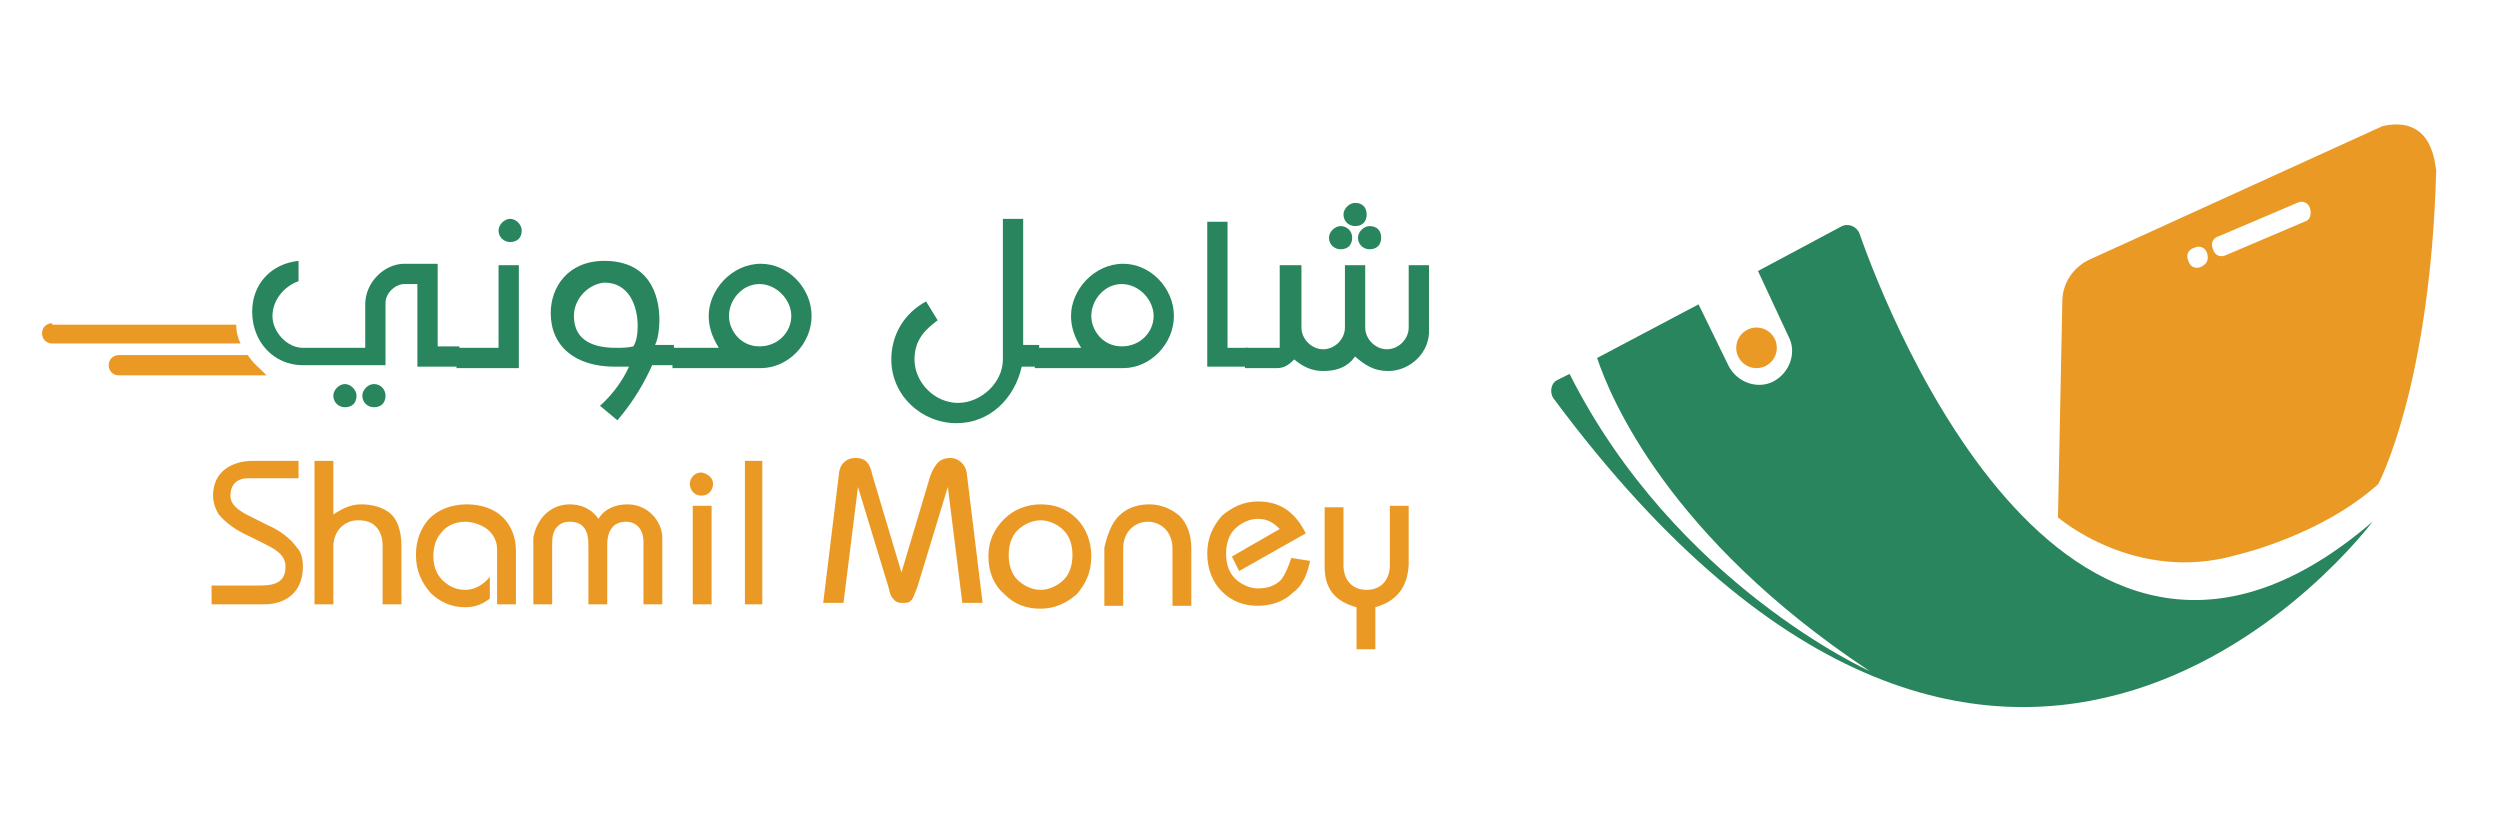 <?xml version="1.0" encoding="utf-8"?>
<!-- Generator: Adobe Illustrator 26.0.3, SVG Export Plug-In . SVG Version: 6.00 Build 0)  -->
<svg version="1.1" id="Layer_1" xmlns="http://www.w3.org/2000/svg" xmlns:xlink="http://www.w3.org/1999/xlink" x="0px" y="0px"
	 viewBox="0 0 172.5 57.2" style="enable-background:new 0 0 172.5 57.2;" xml:space="preserve">
<style type="text/css">
	.st0{fill:#29855E;}
	.st1{fill:#EA9A24;}
	.st2{fill:none;}
</style>
<g>
	<path class="st0" d="M18.8,21.8c0,1.1,1,2.2,2.1,2.2h4.3V21c0-1.5,1.3-2.8,2.7-2.8h2.3v5.7h1.5v1.4h-2.9v-5.7h-0.9
		c-0.6,0-1.3,0.6-1.3,1.3v4.3h-5.7c-2,0-3.5-1.6-3.5-3.7c0-1.9,1.3-3.3,3.2-3.5v1.4C19.5,19.8,18.8,20.8,18.8,21.8z M24.6,27.3
		c0,0.5-0.3,0.8-0.8,0.8c-0.4,0-0.8-0.3-0.8-0.8c0-0.4,0.4-0.8,0.8-0.8C24.2,26.5,24.6,26.9,24.6,27.3z M26.6,27.3
		c0,0.5-0.3,0.8-0.8,0.8c-0.4,0-0.8-0.3-0.8-0.8c0-0.4,0.4-0.8,0.8-0.8C26.3,26.5,26.6,26.9,26.6,27.3z"/>
	<path class="st0" d="M31.5,25.4v-1.4h2.9v-5.7h1.4v7.1H31.5z M36,15.9c0,0.5-0.3,0.8-0.8,0.8c-0.4,0-0.8-0.3-0.8-0.8
		c0-0.4,0.4-0.8,0.8-0.8C35.6,15.1,36,15.5,36,15.9z"/>
	<path class="st0" d="M43.4,25.3c-0.3,0-0.7,0-1,0c-2.7,0-4.4-1.4-4.4-3.7c0-1.8,1.2-3.6,3.7-3.6c3,0,3.8,2.2,3.8,4.1
		c0,0.6-0.1,1.3-0.3,1.7h1.3v1.4H45c-0.5,1.1-1.2,2.4-2.4,3.8l-1.2-1C42.3,27.2,43,26.2,43.4,25.3z M39.6,21.8
		c0,1.8,1.5,2.2,2.9,2.2c0.4,0,0.8,0,1.2-0.1c0.2-0.3,0.3-0.8,0.3-1.4c0-1.4-0.6-3-2.3-3C40.6,19.6,39.6,20.6,39.6,21.8z"/>
	<path class="st0" d="M48.9,21.8c0-1.8,1.6-3.6,3.6-3.6c1.9,0,3.5,1.7,3.5,3.6c0,1.9-1.6,3.6-3.5,3.6h-6.1v-1.4h3.2
		C49.1,23.2,48.9,22.5,48.9,21.8z M50.3,21.8c0,1,0.8,2.1,2.1,2.1s2.2-1,2.2-2.1c0-1.1-1-2.2-2.2-2.2C51.2,19.6,50.3,20.7,50.3,21.8
		z"/>
	<path class="st0" d="M71.7,23.9v1.4h-1.2c-0.5,2.2-2.2,3.9-4.5,3.9c-2.4,0-4.5-1.9-4.5-4.4c0-1.7,0.9-3.2,2.4-4l0.8,1.3
		c-0.8,0.6-1.6,1.3-1.6,2.7c0,1.6,1.4,3,3,3c1.6,0,3.1-1.4,3.1-3v-9.7h1.4v8.7H71.7z"/>
	<path class="st0" d="M73.9,21.8c0-1.8,1.6-3.6,3.6-3.6c1.9,0,3.5,1.7,3.5,3.6c0,1.9-1.6,3.6-3.5,3.6h-6.1v-1.4h3.2
		C74.1,23.2,73.9,22.5,73.9,21.8z M75.3,21.8c0,1,0.8,2.1,2.1,2.1c1.3,0,2.2-1,2.2-2.1c0-1.1-1-2.2-2.2-2.2
		C76.2,19.6,75.3,20.7,75.3,21.8z"/>
	<path class="st0" d="M86.1,23.9v1.4h-2.8V15.3h1.4v8.7H86.1z"/>
	<path class="st0" d="M95.8,25.6c-1,0-1.6-0.4-2.3-1c-0.5,0.7-1.2,1-2.2,1c-0.8,0-1.4-0.3-2-0.8c-0.4,0.4-0.7,0.6-1.2,0.6h-2.2v-1.4
		h2.4v-5.7h1.5v4.3c0,0.8,0.7,1.5,1.5,1.5c0.8,0,1.5-0.7,1.5-1.5v-4.3h1.4v4.3c0,0.8,0.7,1.5,1.5,1.5c0.8,0,1.5-0.7,1.5-1.5v-4.3
		h1.4v4.4C98.7,24.3,97.3,25.6,95.8,25.6z M93.3,16.4c0,0.5-0.3,0.8-0.8,0.8c-0.4,0-0.8-0.3-0.8-0.8c0-0.4,0.4-0.8,0.8-0.8
		C92.9,15.6,93.3,15.9,93.3,16.4z M94.3,14.8c0,0.5-0.3,0.8-0.8,0.8c-0.4,0-0.8-0.3-0.8-0.8c0-0.4,0.4-0.8,0.8-0.8
		C94,14,94.3,14.3,94.3,14.8z M95.3,16.4c0,0.5-0.3,0.8-0.8,0.8c-0.4,0-0.8-0.3-0.8-0.8c0-0.4,0.4-0.8,0.8-0.8
		C95,15.6,95.3,15.9,95.3,16.4z"/>
</g>
<g>
	<path class="st1" d="M17.1,33c-0.7,0-1.2,0.4-1.2,1.2c0,0.6,0.5,1,1.3,1.4c0.4,0.2,0.8,0.4,1.2,0.6c0.9,0.4,1.6,0.9,2.1,1.6
		c0.3,0.3,0.4,0.8,0.4,1.3c0,1.6-1,2.6-2.7,2.6h-3.6v-1.3h3.4c1.2,0,1.7-0.4,1.7-1.3c0-0.7-0.5-1.1-1.3-1.5
		c-0.4-0.2-0.8-0.4-1.2-0.6c-0.9-0.4-1.6-0.9-2.1-1.5c-0.2-0.3-0.4-0.8-0.4-1.3c0-0.8,0.3-1.4,0.8-1.8c0.5-0.4,1.2-0.6,1.9-0.6h3.2
		V33H17.1z"/>
	<path class="st1" d="M24.9,34.8c0.8,0,1.5,0.2,2,0.6c0.5,0.4,0.8,1.2,0.8,2.3v4h-1.3v-4c0-0.7-0.2-1.1-0.5-1.4
		c-0.3-0.3-0.7-0.4-1.2-0.4c-0.5,0-0.9,0.2-1.2,0.5c-0.3,0.3-0.5,0.8-0.5,1.3v4h-1.3v-9.9h1.3v3.7C23.6,35.1,24.2,34.8,24.9,34.8z"
		/>
	<path class="st1" d="M32.1,41.9c-1,0-1.8-0.4-2.4-1c-0.6-0.7-1-1.5-1-2.6c0-1,0.3-1.8,0.9-2.5c0.6-0.6,1.5-1,2.6-1
		c1,0,1.9,0.3,2.5,0.9c0.6,0.6,0.9,1.4,0.9,2.3v3.7h-1.3v-3.8c0-0.6-0.3-1.1-0.7-1.4c-0.4-0.3-1-0.5-1.5-0.5c-0.7,0-1.3,0.3-1.6,0.7
		c-0.4,0.4-0.6,1-0.6,1.7c0,0.6,0.2,1.2,0.6,1.6c0.4,0.4,0.9,0.7,1.6,0.7c0.7,0,1.3-0.4,1.7-0.9v1.5C33.4,41.6,32.9,41.9,32.1,41.9z
		"/>
	<path class="st1" d="M37.6,35.5c0.4-0.4,1-0.7,1.7-0.7c0.8,0,1.5,0.3,2,1c0.4-0.7,1.2-1,2-1c0.7,0,1.3,0.3,1.7,0.7s0.7,1,0.7,1.6
		v4.6h-1.3v-4.3c0-0.9-0.5-1.4-1.2-1.4c-0.8,0-1.3,0.5-1.3,1.6v4.1h-1.3v-4.1c0-1.2-0.5-1.6-1.3-1.6c-0.8,0-1.2,0.6-1.2,1.4v4.3
		h-1.3v-4.6C36.9,36.5,37.2,35.9,37.6,35.5z"/>
	<path class="st1" d="M49.2,33.4c0,0.4-0.3,0.8-0.8,0.8c-0.5,0-0.8-0.4-0.8-0.8c0-0.4,0.3-0.8,0.8-0.8C48.9,32.7,49.2,33,49.2,33.4z
		 M47.8,41.7v-6.8h1.3v6.8H47.8z"/>
	<path class="st1" d="M51.4,41.7v-9.9h1.2v9.9H51.4z"/>
	<path class="st1" d="M65.6,31.6c0.5,0,1,0.4,1.1,1l1.1,9h-1.4l-1-8h0l-2.1,6.9c-0.2,0.5-0.3,0.8-0.4,0.9c-0.2,0.2-0.3,0.2-0.6,0.2
		h0c-0.2,0-0.4,0-0.6-0.2c-0.2-0.2-0.3-0.4-0.4-0.9l-2.1-6.9h0l-1,8h-1.4l1.1-9c0.1-0.7,0.6-1,1.1-1c0.6,0,1,0.2,1.2,1.2l2,6.7h0
		l2-6.7C64.6,31.8,65,31.6,65.6,31.6z"/>
	<path class="st1" d="M74.3,35.8c0.6,0.6,1,1.5,1,2.6s-0.4,1.9-1,2.6c-0.7,0.6-1.5,1-2.5,1s-1.8-0.3-2.5-1c-0.7-0.6-1.1-1.5-1.1-2.6
		s0.4-1.9,1.1-2.6c0.6-0.6,1.5-1,2.5-1S73.6,35.1,74.3,35.8z M70.2,36.6c-0.4,0.4-0.6,1-0.6,1.7c0,0.7,0.2,1.3,0.6,1.7
		c0.4,0.4,1,0.7,1.6,0.7s1.2-0.3,1.6-0.7c0.4-0.4,0.6-1,0.6-1.7c0-0.7-0.2-1.3-0.6-1.7c-0.4-0.4-1-0.7-1.6-0.7S70.6,36.2,70.2,36.6z
		"/>
	<path class="st1" d="M77.2,35.6c0.5-0.5,1.2-0.8,2.1-0.8c0.8,0,1.5,0.3,2.1,0.8c0.5,0.5,0.8,1.3,0.8,2.2v4h-1.3v-4
		c0-0.5-0.2-1-0.5-1.3c-0.3-0.3-0.7-0.5-1.2-0.5c-0.5,0-0.9,0.2-1.2,0.5c-0.3,0.3-0.5,0.8-0.5,1.3v4h-1.3v-4
		C76.4,36.9,76.7,36.1,77.2,35.6z"/>
	<path class="st1" d="M89.2,40.9c-0.6,0.6-1.5,0.9-2.4,0.9c-1,0-1.8-0.3-2.5-1c-0.6-0.6-1-1.5-1-2.6s0.4-1.9,1-2.6
		c0.7-0.6,1.5-1,2.5-1c1.6,0,2.6,0.8,3.3,2.2l-4.6,2.6l-0.5-1l3.3-1.9c-0.4-0.4-0.8-0.7-1.5-0.7c-0.6,0-1.2,0.3-1.6,0.7
		c-0.4,0.4-0.6,1-0.6,1.7c0,0.7,0.2,1.3,0.6,1.7c0.4,0.4,1,0.7,1.6,0.7c0.7,0,1.2-0.2,1.6-0.6c0.3-0.4,0.5-0.9,0.7-1.5l1.3,0.2
		C90.2,39.6,89.9,40.4,89.2,40.9z"/>
	<path class="st1" d="M94.9,41.9v2.9h-1.3v-2.9c-1.5-0.4-2.2-1.3-2.2-2.8v-4.1h1.3V39c0,0.9,0.5,1.7,1.6,1.7c1,0,1.6-0.7,1.6-1.7
		v-4.1h1.3V39C97.1,40.6,96.3,41.5,94.9,41.9z"/>
</g>
<g>
	<path class="st1" d="M164.4,8.7l-20.2,9.2c-1.1,0.5-1.9,1.6-1.9,2.9l-0.3,14.9c0,0,5.3,4.6,12.3,2.6c0,0,5.8-1.3,9.8-4.9
		c0,0,3.6-6.7,4-21.7C168,11.6,168,7.9,164.4,8.7z M151.9,18.4L151.9,18.4c-0.4,0.2-0.8,0-0.9-0.4c-0.2-0.4,0-0.8,0.4-0.9
		c0.4-0.2,0.8,0,0.9,0.4S152.3,18.2,151.9,18.4z M159,15.3l-5.4,2.3c-0.4,0.2-0.8,0-0.9-0.4v0c-0.2-0.4,0-0.8,0.4-0.9l5.4-2.3
		c0.4-0.2,0.8,0,0.9,0.4C159.5,14.8,159.4,15.2,159,15.3z"/>
</g>
<g>
	<path class="st2" d="M122.3,26.2c1.1-0.6,1.6-2,1-3.1l-2.1-4.5l-4.1,2.2l2.1,4.3C119.8,26.3,121.2,26.8,122.3,26.2z M121.2,22.6
		c0.8,0,1.4,0.6,1.4,1.4c0,0.8-0.6,1.4-1.4,1.4c-0.8,0-1.4-0.6-1.4-1.4C119.8,23.2,120.4,22.6,121.2,22.6z"/>
	<path class="st0" d="M128.3,16.1c-0.2-0.5-0.8-0.7-1.2-0.5l-5.8,3.1l2.1,4.5c0.6,1.1,0.1,2.5-1,3.1c-1.1,0.6-2.5,0.1-3.1-1
		l-2.1-4.3l-7,3.7c0.9,2.7,4.9,12.4,18.8,21.6c0,0-13.4-6-20.7-20.5l-0.8,0.4c-0.5,0.2-0.6,0.9-0.3,1.3c31.4,42.3,56.5,8.5,56.5,8.5
		C142.9,53.9,130.4,22.1,128.3,16.1z"/>
	<circle class="st1" cx="121.2" cy="24" r="1.4"/>
</g>
<path class="st1" d="M3.6,22.3c-0.4,0-0.7,0.3-0.7,0.7c0,0.4,0.3,0.7,0.7,0.7h13c-0.2-0.4-0.3-0.8-0.3-1.3H3.6z"/>
<path class="st1" d="M17.1,24.5H8.2c-0.4,0-0.7,0.3-0.7,0.7s0.3,0.7,0.7,0.7h10.2C17.9,25.4,17.4,25,17.1,24.5z"/>
</svg>
